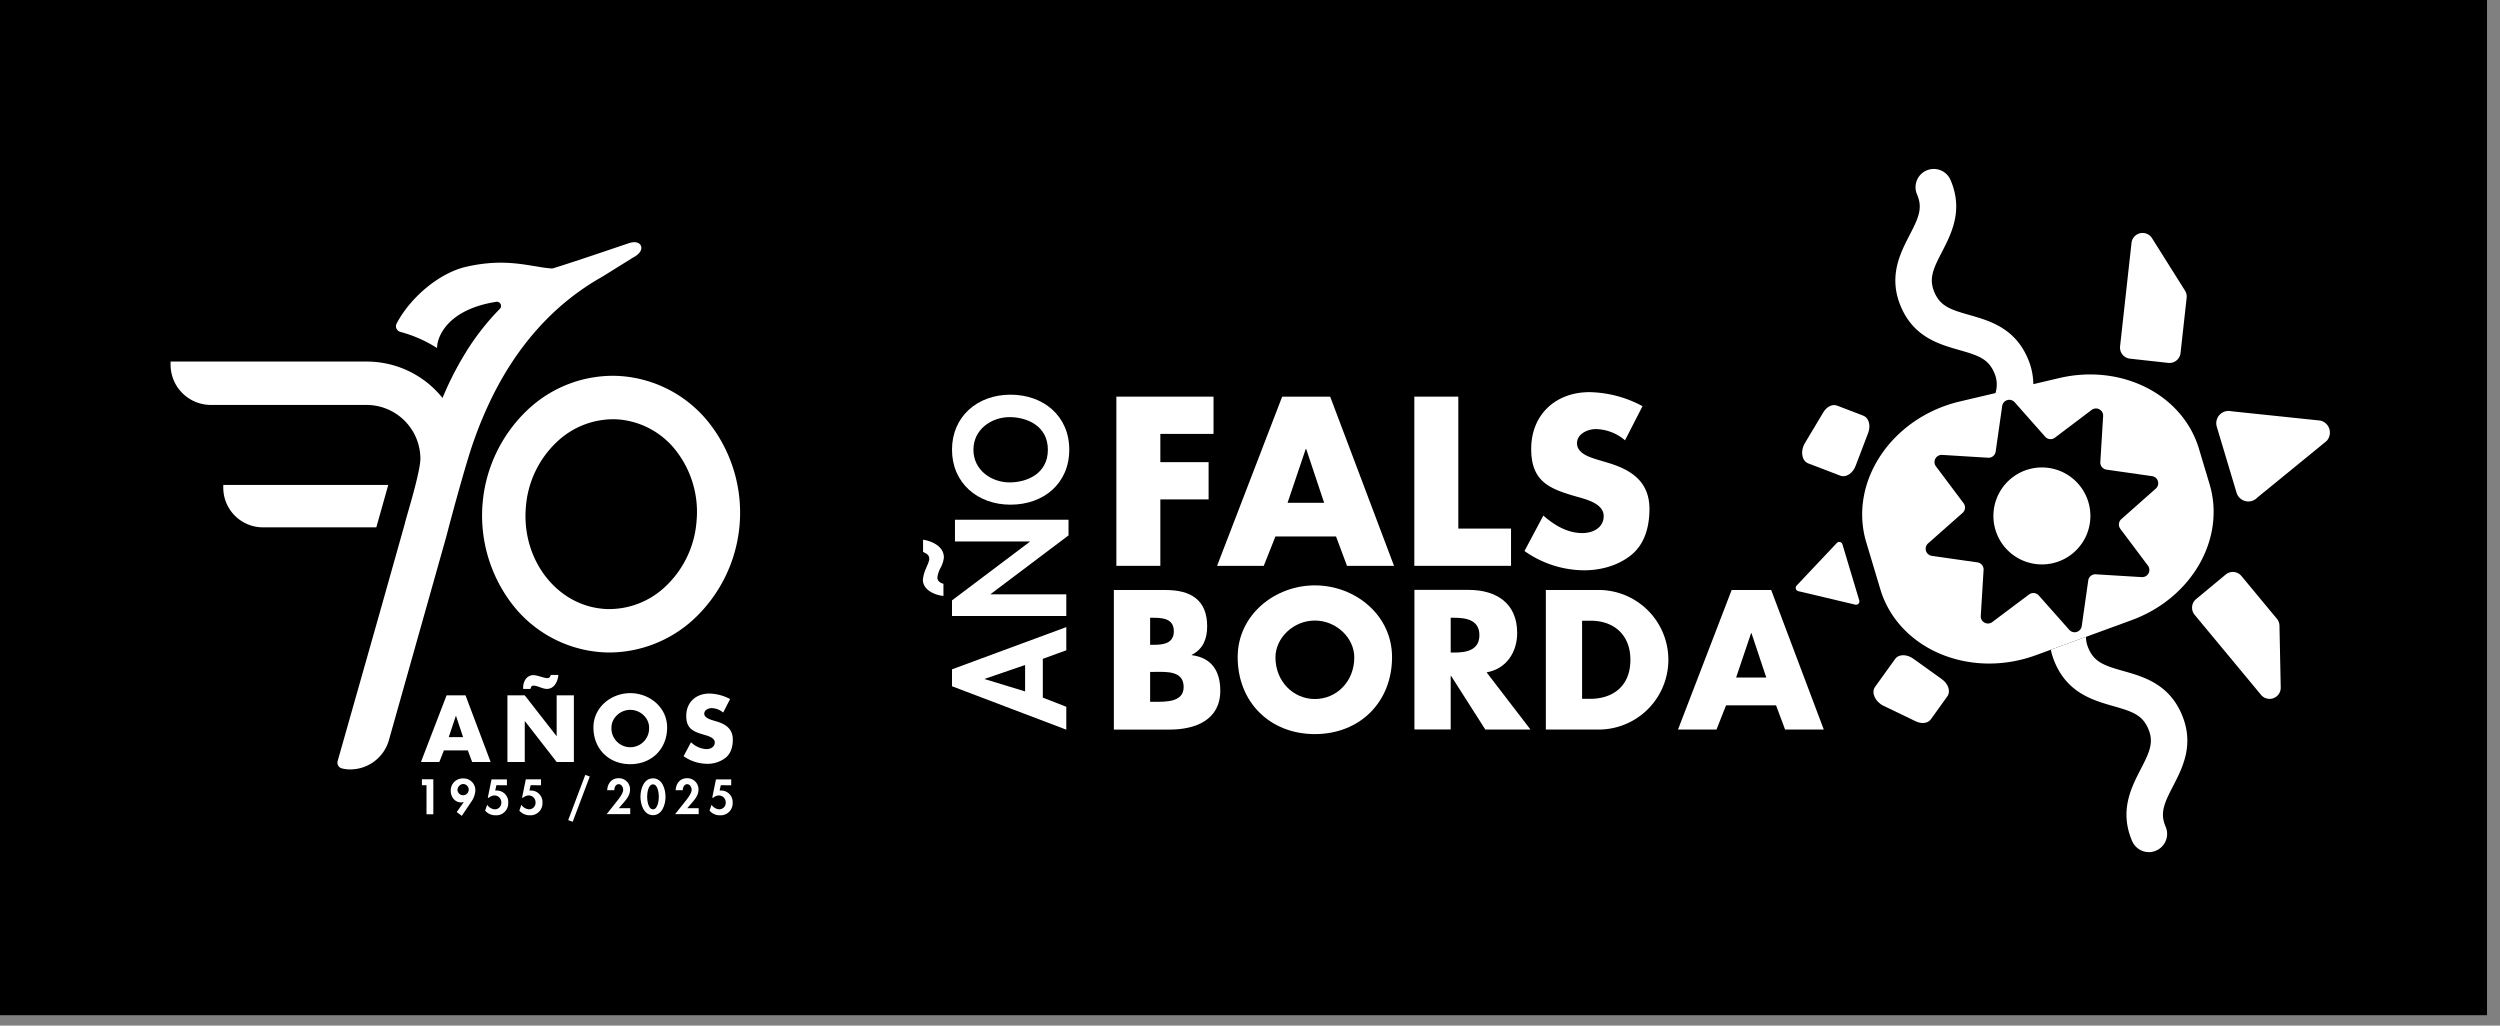 <svg id="Capa_1" data-name="Capa 1" xmlns="http://www.w3.org/2000/svg" viewBox="0 0 1045.53 428.92"><rect x="0" y="0" width="1045.53" height="428.92" fill="#808080" stroke="none"/><defs><style>.cls-1{fill:#fff;}</style></defs><rect x="-4.31" y="-4.04" width="1044.41" height="428.61"/><polygon class="cls-1" points="485.27 208.86 505.45 208.86 505.45 193.28 485.27 193.28 485.27 181.46 507.51 181.46 507.51 165.88 466.88 165.88 466.88 236.64 485.27 236.64 485.27 208.86"/><path class="cls-1" d="M536.22,165.89,509,236.64h19.52l4.88-12.29h25.34l4.59,12.29H583L556.3,165.89Zm2.26,44.38,7.6-22.52h.18l7.51,22.52Z"/><polygon class="cls-1" points="631.93 221.06 609.88 221.06 609.88 165.88 591.49 165.88 591.49 236.64 631.93 236.64 631.93 221.06"/><path class="cls-1" d="M661.77,222.94c-6.29,0-11.73-3.29-16.33-7.32l-7.88,14.82a43.61,43.61,0,0,0,24.86,8.07c7.14,0,14.55-2,20.09-6.66s7.31-12,7.31-19c0-11.44-7.6-16.42-17.45-19.33l-4.69-1.41c-3.19-1-8.16-2.62-8.16-6.75,0-3.94,4.5-5.91,7.88-5.91a19.34,19.34,0,0,1,12.2,4.69l7.32-14.27A48.49,48.49,0,0,0,664.77,164c-14.17,0-24.4,9.38-24.4,23.74,0,13.7,7.6,16.7,19.15,20,3.93,1.12,11.16,2.9,11.16,8.07C670.68,220.78,666.08,222.94,661.77,222.94Z"/><path class="cls-1" d="M498.42,274v-.15c4.72-2.4,6.43-6.66,6.43-11.93,0-11.14-7-15.17-17.34-15.17H465.83v58.37h23.38c10.68,0,21.13-4,21.13-16.25C510.34,280.73,506.78,275.08,498.42,274ZM481,258.35h1.09c4.1,0,8.82.31,8.82,5.66,0,4.95-4.18,5.65-8.2,5.65H481Zm1.94,35.15H481V281h1.55c5,0,12.47-.7,12.47,6.35C495,293.73,487.43,293.5,482.94,293.5Z"/><path class="cls-1" d="M549.89,244.81c-16.79,0-32.28,12.38-32.28,30,0,18.89,13.55,32.2,32.28,32.2s32.28-13.31,32.28-32.2C582.17,257.19,566.69,244.81,549.89,244.81Zm0,47.53c-9,0-16.48-7.36-16.48-17.42,0-8.05,7.43-15.4,16.48-15.4s16.49,7.35,16.49,15.4C566.38,285,559,292.34,549.89,292.34Z"/><path class="cls-1" d="M634.5,264.7c0-12.46-8.75-18-20.29-18H591.53v58.37H606.7V282.66h.16l14.32,22.45h18.89l-18.35-23.92C630,279.72,634.5,272.75,634.5,264.7Zm-26.32,8.21H606.7V258.35h1.48c5,0,10.52.93,10.52,7.28S613.13,272.91,608.18,272.91Z"/><path class="cls-1" d="M668,246.74H646.49v58.37H668a29.19,29.19,0,1,0,0-58.37Zm-2.94,45.52h-3.41V259.59h3.56c9.75,0,16.64,5.89,16.64,16.34C681.86,287.31,674.12,292.26,665.07,292.26Z"/><path class="cls-1" d="M724.2,246.74l-22.44,58.37h16.1l4-10.14h20.9l3.79,10.14h16.18l-22-58.37Zm1.86,36.62,6.27-18.58h.16l6.19,18.58Z"/><path class="cls-1" d="M398.14,287l47.8,18.16v-9.58l-9.82-3.82V275.53l9.82-3.58v-9.69l-47.8,17.66Zm13.65-3.09,16.92-5.8v11.05L411.79,284Z"/><path class="cls-1" d="M394.74,233.17c0-4.63-4.75-6.79-8.7-7.47v5.13c1.35.67,2.59,1.17,2.59,2.9,0,1-.74,2.41-1.36,4a14.09,14.09,0,0,0-1.3,4.76c0,4.26,5,6.42,8.59,6.73v-5.07c-1.3-.37-2.53-1.11-2.53-2.65a11.31,11.31,0,0,1,1.35-4.08A11.31,11.31,0,0,0,394.74,233.17Z"/><polygon class="cls-1" points="399.38 226.44 430.69 226.44 430.69 226.56 398.14 251.08 398.14 257.63 445.94 257.63 445.94 248.55 414.32 248.55 414.32 248.43 446.87 223.91 446.87 217.36 399.38 217.36 399.38 226.44"/><path class="cls-1" d="M422.6,165.06c-13.84,0-24.46,9.14-24.46,23s10.62,23,24.46,23,24.58-8.83,24.58-23S436.31,165.06,422.6,165.06Zm-.37,36.69c-7.54,0-15.13-5.07-15.13-13.65s7.59-13.65,15.13-13.65c7.16,0,16,3.58,16,13.65S429.39,201.75,422.23,201.75Z"/><path class="cls-1" d="M848.14,196.34A20.28,20.28,0,1,0,873.39,210,20.29,20.29,0,0,0,848.14,196.34Z"/><path class="cls-1" d="M924.06,202.46l-4.42-14.75c-6.83-22.8-32.42-35.73-58.53-29.58l-10.75,2.53a27.65,27.65,0,0,0-2.4-10.95c-5.47-12.62-16-15.59-24.38-18-7.85-2.22-12.06-3.65-14.54-9.37s-.63-9.76,3.12-17c4-7.78,9-17.45,3.57-30.08a7.62,7.62,0,0,0-14,6.06c2.48,5.72.63,9.76-3.12,17-4,7.78-9,17.45-3.57,30.08s16,15.59,24.38,18c7.85,2.22,12.06,3.65,14.54,9.37a12.06,12.06,0,0,1,.57,8.62l-14.87,3.5C791,174.66,773,201.67,780.48,226.76l5.88,19.62c7.51,25.08,37.39,37.76,65.1,27.62l40-14.64C916.64,250.14,930.89,225.27,924.06,202.46Zm-50.73,40.28-2.73,19.15a3,3,0,0,1-5.18,1.55L852.61,249a3,3,0,0,0-4-.41l-15.47,11.6a3,3,0,0,1-4.76-2.56l1.18-19.31a3,3,0,0,0-2.54-3.12l-19.15-2.74a3,3,0,0,1-1.55-5.18l14.49-12.81a3,3,0,0,0,.4-4l-11.6-15.47a3,3,0,0,1,2.56-4.76l19.31,1.19a3,3,0,0,0,3.13-2.55l2.74-19.15a3,3,0,0,1,5.17-1.55l12.82,14.49a3,3,0,0,0,4,.41L874.8,171.4a3,3,0,0,1,4.76,2.56l-1.18,19.31a3,3,0,0,0,2.55,3.13l19.14,2.74a3,3,0,0,1,1.55,5.17l-14.48,12.82a3,3,0,0,0-.41,4l11.6,15.48a3,3,0,0,1-2.56,4.75l-19.31-1.18A3,3,0,0,0,873.33,242.74Z"/><path class="cls-1" d="M970.39,175.89,933.21,172a5.14,5.14,0,0,0-6.12,6.48l8.26,27.56a5.15,5.15,0,0,0,8.68,2.06L973,184.43A5.15,5.15,0,0,0,970.39,175.89Z"/><path class="cls-1" d="M770.53,227.64a1.4,1.4,0,0,0-2.36-.55l-16.8,17.81a1.41,1.41,0,0,0,.7,2.33l23.83,5.64a1.4,1.4,0,0,0,1.66-1.77Z"/><path class="cls-1" d="M756.21,193.79l13.46,5.15c2.31.88,5.16-.94,6.35-4.07l5.26-13.76c1.2-3.12.3-6.38-2-7.26l-11-4.22c-1.94-.75-4.31.41-5.74,2.79l-7.68,12.84C752.81,188.58,753.5,192.76,756.21,193.79Z"/><path class="cls-1" d="M812.13,284.06l-12-8.61c-2.72-1.95-6.1-1.91-7.54.1l-8.42,11.71c-1.69,2.35,0,6.22,3.52,7.9l13.47,6.49c2.5,1.21,5.12.87,6.33-.81l6.9-9.61C815.88,289.23,814.85,286,812.13,284.06Z"/><path class="cls-1" d="M890.79,150l16,1.77a4.67,4.67,0,0,0,5.14-4.12l2.55-23.1a4.62,4.62,0,0,0-.68-3L900,99.61a4.66,4.66,0,0,0-8.58,2l-4.78,43.23A4.67,4.67,0,0,0,890.79,150Z"/><path class="cls-1" d="M952.22,258.77l-14.83-17.88a4.66,4.66,0,0,0-6.56-.62l-12.4,10.28a4.67,4.67,0,0,0-.61,6.57l27.77,33.48a4.66,4.66,0,0,0,8.24-3.07l-.53-25.88A4.68,4.68,0,0,0,952.22,258.77Z"/><path class="cls-1" d="M888,280.62c-7.85-2.22-12.07-3.65-14.54-9.37a12.44,12.44,0,0,1-1.09-4.92l-14.7,5.38a30,30,0,0,0,1.8,5.6c5.46,12.62,16,15.59,24.37,18,7.86,2.23,12.07,3.66,14.55,9.38s.63,9.77-3.12,17c-4,7.78-9,17.46-3.57,30.09a7.63,7.63,0,0,0,7,4.59,7.51,7.51,0,0,0,3-.63,7.62,7.62,0,0,0,4-10c-2.48-5.72-.63-9.77,3.12-17,4-7.78,9-17.45,3.57-30.08S896.46,283,888,280.62Z"/><path class="cls-1" d="M186.76,290.81l-10.71,27.86h7.68l1.92-4.84h10l1.81,4.84h7.73l-10.5-27.86Zm3.88,8.61h.08l2.95,8.86h-6Z"/><path class="cls-1" d="M212.21,290.81h7.25l13.26,17h.08v-17H240v27.86H232.8L219.53,301.6h-.07v17.07h-7.25Zm6.58-2.7,0-.41a6.33,6.33,0,0,1,.81-3.29,4,4,0,0,1,3.29-2.07c1.88,0,4.54,1.26,6,1.26.92,0,1.18-.55,1.48-1.33h3.14c-.23,2.66-1.66,5.84-4.8,5.84-1.89,0-3.88-1.37-5.62-1.37-.89,0-1,.67-1.26,1.37Z"/><path class="cls-1" d="M279,304.22c0,9-6.47,15.37-15.41,15.37s-15.41-6.35-15.41-15.37c0-8.42,7.39-14.34,15.41-14.34S279,295.8,279,304.22m-23.28,0a7.88,7.88,0,1,0,15.74,0c0-3.85-3.55-7.35-7.87-7.35s-7.87,3.5-7.87,7.35"/><path class="cls-1" d="M302.44,298a7.61,7.61,0,0,0-4.8-1.85c-1.33,0-3.11.77-3.11,2.32s2,2.26,3.22,2.67l1.84.55c3.88,1.15,6.88,3.1,6.88,7.61,0,2.77-.67,5.62-2.88,7.5a12.22,12.22,0,0,1-7.91,2.63,17.27,17.27,0,0,1-9.8-3.18l3.11-5.84a9.92,9.92,0,0,0,6.43,2.88c1.7,0,3.51-.85,3.51-2.8s-2.85-2.74-4.4-3.18C290,306,287,304.81,287,299.42c0-5.66,4-9.36,9.61-9.36a19.12,19.12,0,0,1,8.72,2.3Z"/><path class="cls-1" d="M176.45,328.38V325.9h4.77v14.63h-2.85V328.38Z"/><path class="cls-1" d="M191,339.61l3-4.24,0,0a3.17,3.17,0,0,1-1.14.21c-2.68,0-4.35-2.33-4.35-4.85a5,5,0,0,1,5.16-5.18,4.91,4.91,0,0,1,5.13,5,9.15,9.15,0,0,1-1.79,4.88l-3.88,5.77Zm.35-9a2.35,2.35,0,1,0,2.31-2.73A2.57,2.57,0,0,0,191.32,330.57Z"/><path class="cls-1" d="M207.6,328.38l-.5,2.23.73,0a4.8,4.8,0,0,1,4.72,5.09,5,5,0,0,1-5.32,5.26,5.55,5.55,0,0,1-4.34-1.95l.85-2.44a4.15,4.15,0,0,0,3.3,1.9,2.72,2.72,0,0,0,2.62-2.89,2.88,2.88,0,0,0-2.86-2.91,3.63,3.63,0,0,0-2.34.95H204l1.57-7.68H212v2.48Z"/><path class="cls-1" d="M221.92,328.38l-.51,2.23.74,0a4.8,4.8,0,0,1,4.71,5.09,5,5,0,0,1-5.31,5.26A5.59,5.59,0,0,1,217.2,339l.85-2.44a4.16,4.16,0,0,0,3.3,1.9,2.72,2.72,0,0,0,2.62-2.89,2.87,2.87,0,0,0-2.85-2.91,3.65,3.65,0,0,0-2.35.95h-.44l1.57-7.68h6.36v2.48Z"/><path class="cls-1" d="M246.65,324.75l-7.14,18.92-1.88-.68,7.14-18.92Z"/><path class="cls-1" d="M263.57,338v2.49h-9.86l3.73-4.7c1-1.28,3.18-3.82,3.18-5.47,0-1.05-.68-2.37-1.89-2.37s-1.86,1.4-1.8,2.51h-3c.2-2.82,1.81-5,4.82-5a4.66,4.66,0,0,1,4.75,4.71c0,2.16-1.2,3.77-2.54,5.32l-2.16,2.5Z"/><path class="cls-1" d="M278.33,333.23c0,3.13-1.36,7.69-5.24,7.69s-5.24-4.56-5.24-7.69,1.32-7.72,5.24-7.72S278.33,330.09,278.33,333.23Zm-7.69,0c0,1.46.43,5.24,2.45,5.24s2.44-3.78,2.44-5.24-.4-5.2-2.44-5.2S270.64,331.72,270.64,333.19Z"/><path class="cls-1" d="M292.2,338v2.49h-9.86l3.73-4.7c1-1.28,3.18-3.82,3.18-5.47,0-1.05-.68-2.37-1.88-2.37s-1.87,1.4-1.81,2.51h-3c.19-2.82,1.8-5,4.81-5a4.66,4.66,0,0,1,4.75,4.71c0,2.16-1.2,3.77-2.54,5.32l-2.15,2.5Z"/><path class="cls-1" d="M301.45,328.38l-.5,2.23.73,0a4.8,4.8,0,0,1,4.72,5.09,5,5,0,0,1-5.32,5.26,5.55,5.55,0,0,1-4.34-1.95l.85-2.44a4.15,4.15,0,0,0,3.3,1.9,2.72,2.72,0,0,0,2.62-2.89,2.88,2.88,0,0,0-2.86-2.91,3.63,3.63,0,0,0-2.34.95h-.45l1.57-7.68h6.37v2.48Z"/><path class="cls-1" d="M250.57,272.68c1.48.13,3,.2,4.43.2a52.38,52.38,0,0,0,35-13.81,60.83,60.83,0,0,0,7.09-81.5,51.8,51.8,0,0,0-36.53-20.21c-1.48-.13-2.95-.2-4.42-.2a52.06,52.06,0,0,0-35,13.79,60.85,60.85,0,0,0-7.1,81.52A51.8,51.8,0,0,0,250.57,272.68Zm-30.63-60.76a41.72,41.72,0,0,1,12.91-27.07,34.4,34.4,0,0,1,23.38-9.52q1.42,0,2.85.12a34,34,0,0,1,24.21,13.79,41.68,41.68,0,0,1,8,28.89h0a41.67,41.67,0,0,1-12.91,27.07A34.19,34.19,0,0,1,255,254.72c-.94,0-1.89,0-2.84-.12C232.52,252.89,218,233.74,219.94,211.92Z"/><path class="cls-1" d="M106.22,220.11a16.8,16.8,0,0,0,3.81.43h47.35l5-17.73h-69v1.1A16.58,16.58,0,0,0,106.22,220.11Z"/><path class="cls-1" d="M204.13,169.59c11.16-24.19,27.23-42.32,47.76-53.87l13-8.09c2.59-1.34,3.83-3.24,3.15-4.84-.51-1.2-2.17-2.1-5.29-1L256.2,104c-10.78,3.68-23.24,7.77-25.16,8.27a1.47,1.47,0,0,1-.33,0h-.06a51.39,51.39,0,0,1-5.28-.68l-1.79-.29c-7.51-1.23-16-2.63-28.71.29-10.91,2.52-23.09,12.49-29,23.72a2.42,2.42,0,0,0-.06,2.1,2.48,2.48,0,0,0,1.63,1.4,54.63,54.63,0,0,1,14.82,6.42l.5.31.12-1.31c.05-.59,1.62-14.33,24.57-18a1.75,1.75,0,0,1,1.53,3l-.07.07c-.2.2-.41.41-.6.62l-.21.21a102.62,102.62,0,0,0-7.15,8.33c-.19.24-.36.47-.56.74l0,0c-1.23,1.62-2.47,3.35-3.68,5.17l-.09.13-.92,1.39-1,1.66c-.34.53-.68,1.09-1,1.65s-.83,1.37-1.28,2.17c-.18.3-.36.62-.56,1-.06.11-.12.21-.17.32l-.15.27c-.29.53-.59,1.07-.9,1.65s-.68,1.28-1,1.92c-.13.23-.24.46-.35.69l-.31.61c-1.21,2.42-2.4,5-3.53,7.7l-.37.9-.62-.74a40.61,40.61,0,0,0-31.12-14.48H72.64l-1.3,0v1.31a16.88,16.88,0,0,0,1.94,7.84c.21.4.43.78.66,1.15s.46.69.75,1.07a16.92,16.92,0,0,0,13.48,6.77H153.3a22.54,22.54,0,0,1,22.51,22.51c0,4.4-3.71,17.24-5.5,23.41-.49,1.71-.88,3.05-1,3.69l-10.81,38.38-17.29,60.94a2.47,2.47,0,0,0,.23,1.9,2.44,2.44,0,0,0,1.52,1.16,13.69,13.69,0,0,0,3.52.44,16.84,16.84,0,0,0,16.17-12.26l23.78-84.33.46-1.67c0-.08,2.52-9.72,5.4-19.91l.33-1.18c1.52-5.38,2.88-9.92,4-13.51A170.27,170.27,0,0,1,204.13,169.59Z"/></svg>